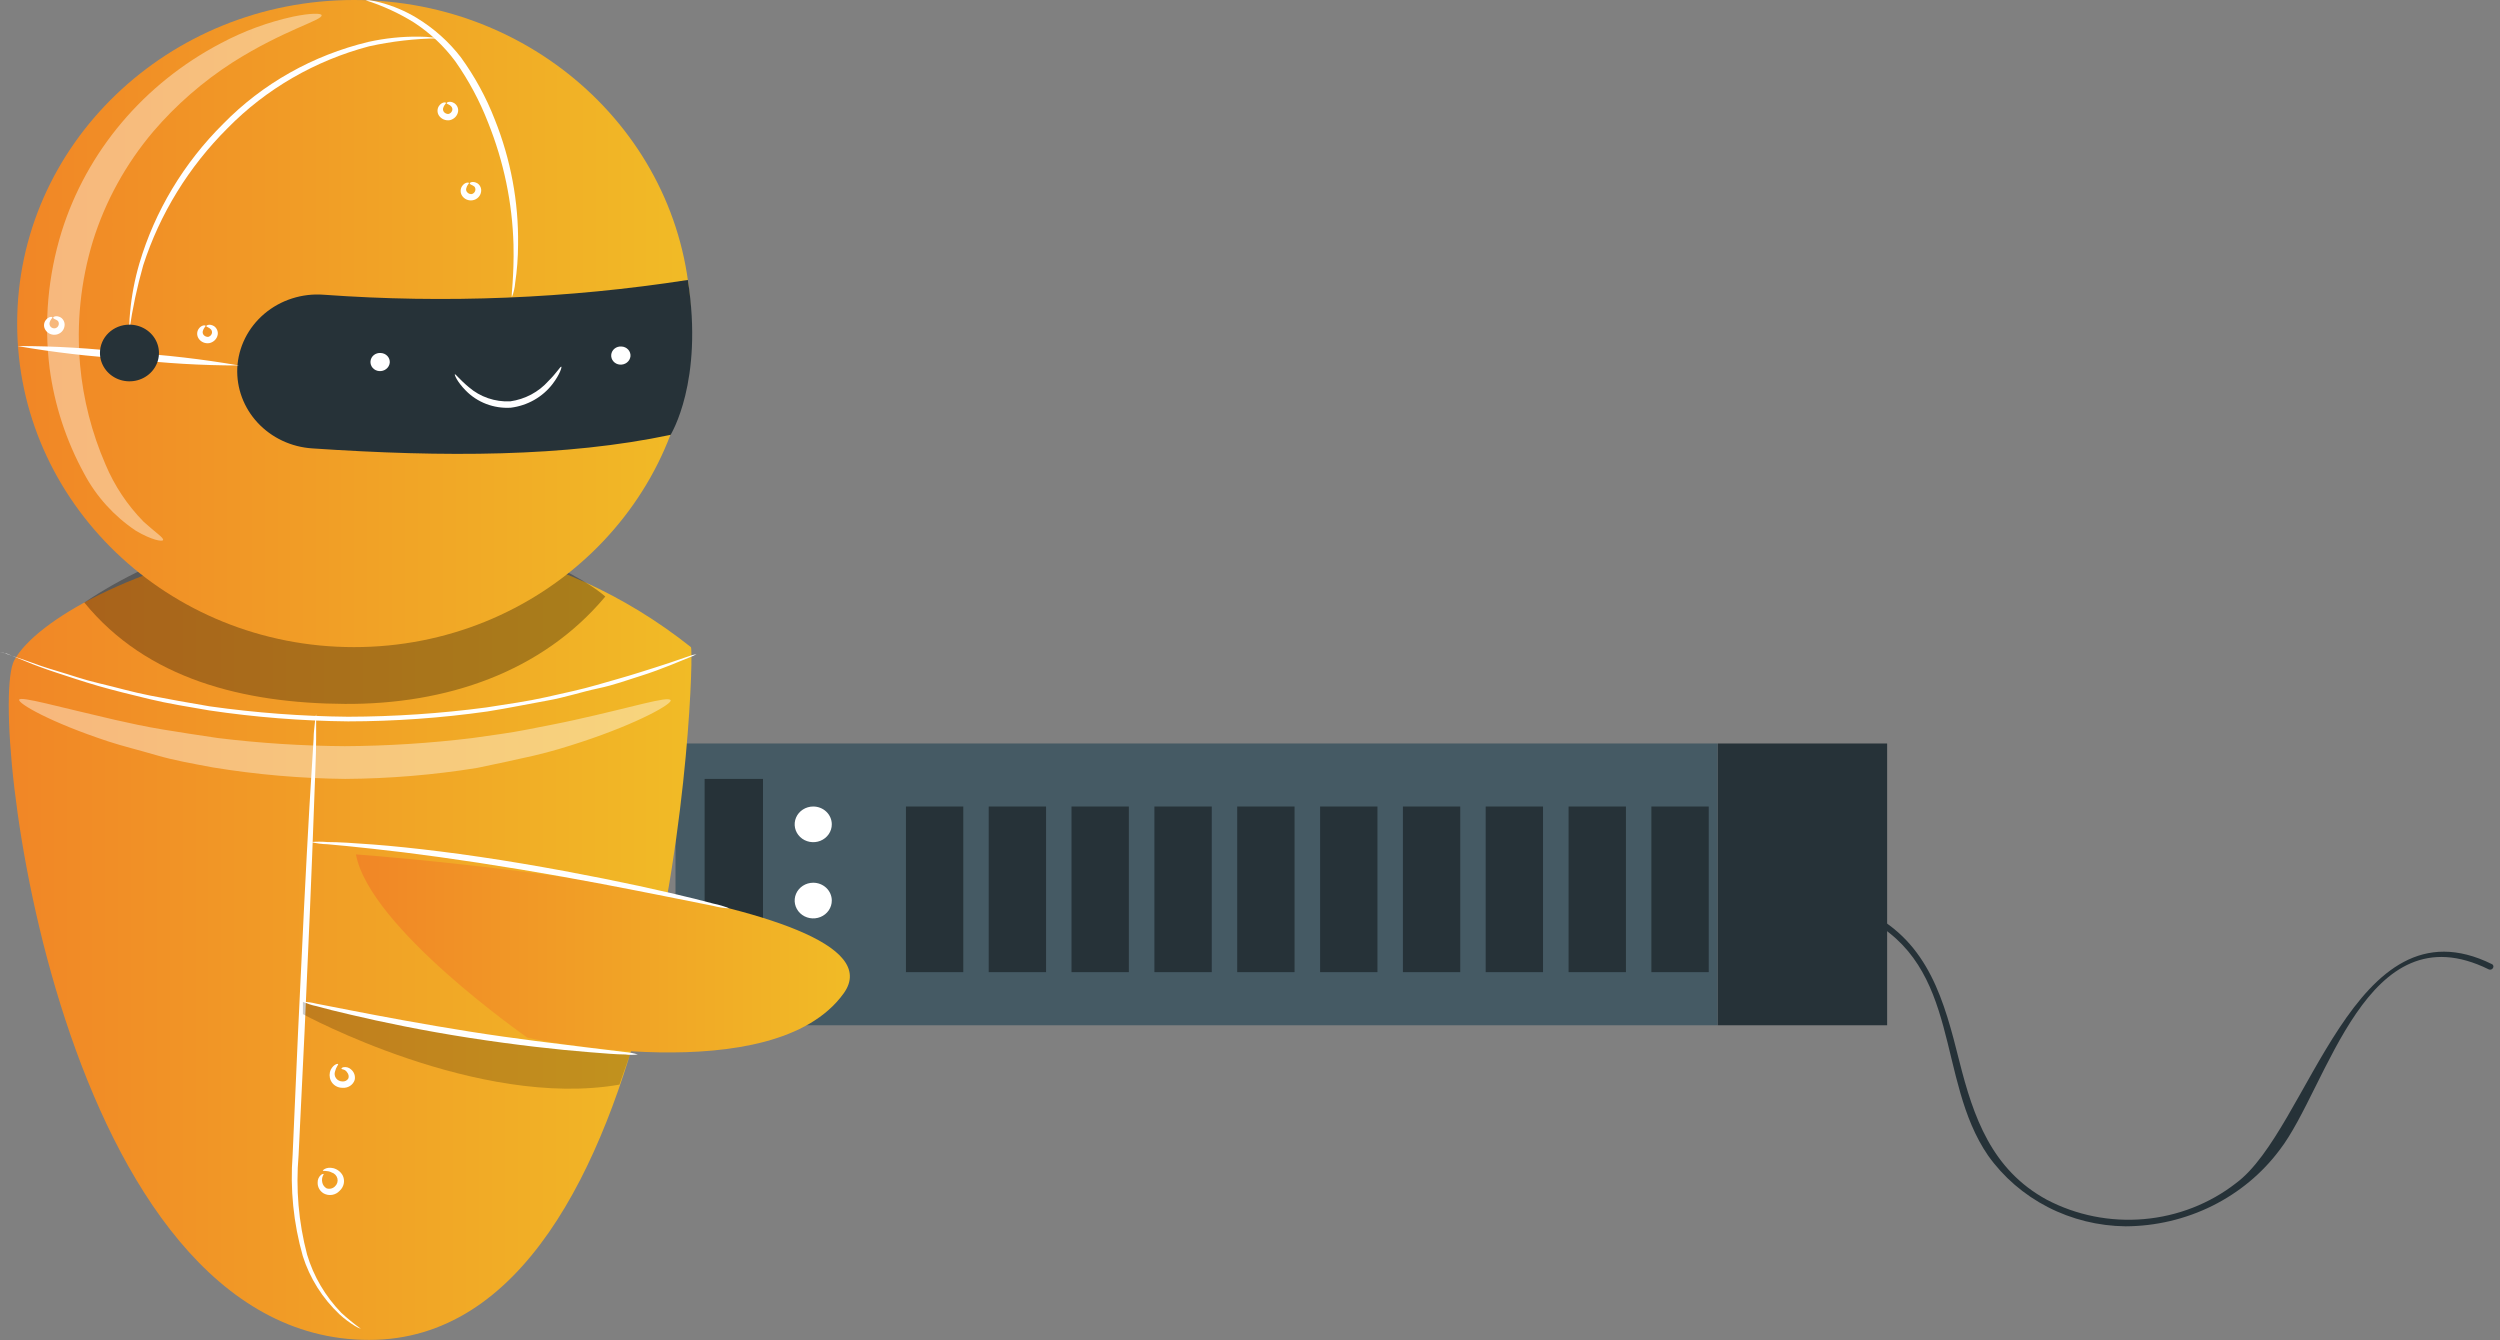 <svg width="319" height="171" viewBox="0 0 319 171" fill="none" xmlns="http://www.w3.org/2000/svg">
<rect x="0" y="0" width="319" height="171" fill="#808080" stroke="none"/>
<path d="M219.17 94.869H86.195V130.824H219.17V94.869Z" fill="#455A64"/>
<path d="M97.358 99.389H89.91V126.913H97.358V99.389Z" fill="#263238"/>
<path d="M106.137 105.171C106.141 105.622 106.004 106.063 105.746 106.439C105.488 106.816 105.119 107.11 104.686 107.285C104.254 107.459 103.777 107.506 103.316 107.42C102.856 107.334 102.432 107.119 102.099 106.801C101.766 106.484 101.539 106.078 101.446 105.636C101.353 105.194 101.399 104.736 101.578 104.319C101.757 103.902 102.061 103.546 102.451 103.295C102.841 103.045 103.299 102.911 103.768 102.911C104.394 102.911 104.994 103.148 105.438 103.572C105.882 103.995 106.133 104.57 106.137 105.171Z" fill="white"/>
<path d="M106.137 114.896C106.141 115.347 106.004 115.789 105.746 116.165C105.488 116.541 105.119 116.835 104.686 117.01C104.254 117.185 103.777 117.232 103.316 117.146C102.856 117.06 102.432 116.844 102.099 116.527C101.766 116.209 101.539 115.804 101.446 115.362C101.353 114.92 101.399 114.461 101.578 114.045C101.757 113.628 102.061 113.272 102.451 113.021C102.841 112.77 103.299 112.636 103.768 112.636C104.394 112.636 104.994 112.874 105.438 113.297C105.882 113.721 106.133 114.296 106.137 114.896Z" fill="white"/>
<path d="M122.916 102.911H115.598V124.045H122.916V102.911Z" fill="#263238"/>
<path d="M133.478 102.911H126.16V124.045H133.478V102.911Z" fill="#263238"/>
<path d="M144.042 102.911H136.724V124.045H144.042V102.911Z" fill="#263238"/>
<path d="M154.621 102.911H147.303V124.045H154.621V102.911Z" fill="#263238"/>
<path d="M165.185 102.911H157.867V124.045H165.185V102.911Z" fill="#263238"/>
<path d="M175.763 102.911H168.445V124.045H175.763V102.911Z" fill="#263238"/>
<path d="M186.328 102.911H179.01V124.045H186.328V102.911Z" fill="#263238"/>
<path d="M196.891 102.911H189.573V124.045H196.891V102.911Z" fill="#263238"/>
<path d="M207.469 102.911H200.151V124.045H207.469V102.911Z" fill="#263238"/>
<path d="M218.035 102.911H210.717V124.045H218.035V102.911Z" fill="#263238"/>
<path d="M240.799 94.869H219.186V130.824H240.799V94.869Z" fill="#263238"/>
<path d="M238.008 117.094C250.373 123.328 246.981 137.713 253.683 147.454C255.636 150.202 258.25 152.456 261.304 154.027C264.357 155.598 267.76 156.439 271.223 156.478C275.071 156.461 278.86 155.567 282.278 153.871C285.697 152.175 288.648 149.725 290.89 146.722C297.04 138.742 301.875 115.956 317.55 123.686C318.004 123.92 318.426 123.25 317.955 123.016C300.301 114.304 294.638 144.103 285.308 150.976C281.955 153.588 277.868 155.183 273.569 155.557C269.269 155.932 264.951 155.07 261.163 153.08C254.121 149.246 251.8 142.498 250.016 135.422C248.101 127.801 246.154 120.304 238.414 116.423C237.943 116.19 237.537 116.875 238.008 117.094Z" fill="#263238"/>
<path d="M88.158 82.572C88.791 83.055 86.081 171.004 47.089 170.973C7.692 170.973 -1.768 90.894 1.818 84.255C7.302 74.124 53.531 55.063 88.158 82.572Z" fill="url(#paint0_linear_776_1552)"/>
<path d="M0 83.211C0.313 83.256 0.618 83.34 0.909 83.46L3.408 84.317C4.478 84.723 5.809 85.19 7.367 85.642C8.925 86.094 10.612 86.718 12.689 87.201C14.766 87.684 16.859 88.307 19.18 88.759C21.5 89.211 24.047 89.679 26.773 90.131C32.615 90.954 38.508 91.397 44.412 91.456C50.312 91.441 56.205 91.045 62.05 90.271C64.743 89.85 67.307 89.492 69.66 88.962C72.013 88.432 74.219 87.965 76.15 87.403C78.081 86.842 79.915 86.344 81.473 85.845C83.03 85.346 84.377 84.941 85.464 84.567L87.963 83.71C88.255 83.598 88.56 83.519 88.872 83.476C88.603 83.629 88.321 83.759 88.028 83.865L85.578 84.863C84.507 85.284 83.193 85.798 81.635 86.281C80.077 86.764 78.39 87.403 76.313 87.84C74.236 88.276 72.126 88.993 69.822 89.398C67.518 89.804 64.954 90.349 62.179 90.785C56.302 91.618 50.369 92.04 44.428 92.048C38.483 91.989 32.551 91.52 26.676 90.645C23.966 90.178 21.403 89.772 19.034 89.196C16.665 88.619 14.474 88.089 12.543 87.528C10.612 86.967 8.795 86.359 7.237 85.845C5.679 85.331 4.365 84.847 3.294 84.395L0.86 83.398C0.569 83.355 0.282 83.293 0 83.211Z" fill="white"/>
<g opacity="0.3">
<path d="M10.758 76.883C18.725 86.655 31.073 89.741 43.989 89.819C56.906 89.897 69.14 85.798 77.237 76.119C77.237 76.119 67.501 67.096 43.503 67.127C31.799 67.04 20.356 70.449 10.758 76.883Z" fill="black"/>
</g>
<path d="M46.05 169.555C45.774 169.464 45.512 169.338 45.271 169.18C44.575 168.753 43.923 168.263 43.324 167.715C41.135 165.65 39.522 163.088 38.635 160.266C37.446 156.076 37.007 151.723 37.337 147.392C37.548 142.529 37.775 137.215 38.035 131.62C38.554 120.429 39.057 110.314 39.479 102.989C39.706 99.42 39.884 96.474 40.014 94.308C40.014 93.373 40.16 92.594 40.209 91.954C40.208 91.68 40.252 91.406 40.339 91.144C40.364 91.419 40.364 91.695 40.339 91.97C40.339 92.594 40.339 93.373 40.339 94.323C40.339 96.505 40.176 99.436 40.063 103.02C39.803 110.345 39.381 120.476 38.862 131.651C38.586 137.246 38.327 142.561 38.099 147.408C37.729 151.665 38.096 155.952 39.187 160.094C40.011 162.855 41.501 165.391 43.535 167.497C44.329 168.232 45.169 168.919 46.05 169.555Z" fill="white"/>
<path d="M41.182 149.355C41.182 149.355 41.604 148.841 42.529 149.059C42.798 149.127 43.049 149.252 43.262 149.425C43.475 149.597 43.646 149.813 43.762 150.057C43.901 150.379 43.933 150.734 43.855 151.074C43.776 151.414 43.591 151.723 43.324 151.959C43.078 152.226 42.744 152.405 42.378 152.464C42.012 152.524 41.636 152.461 41.312 152.286C41.063 152.141 40.859 151.934 40.722 151.687C40.585 151.44 40.52 151.163 40.533 150.883C40.527 150.706 40.561 150.53 40.63 150.366C40.7 150.202 40.805 150.055 40.939 149.932C41.133 149.776 41.296 149.776 41.312 149.807C41.328 149.839 40.987 150.228 41.117 150.852C41.145 151.012 41.208 151.165 41.304 151.3C41.399 151.434 41.523 151.548 41.669 151.631C41.853 151.694 42.053 151.704 42.243 151.66C42.433 151.616 42.606 151.519 42.74 151.382C42.878 151.255 42.98 151.096 43.036 150.92C43.091 150.744 43.098 150.557 43.055 150.378C43.013 150.199 42.922 150.033 42.793 149.898C42.664 149.762 42.5 149.661 42.318 149.605C41.766 149.309 41.231 149.48 41.182 149.355Z" fill="white"/>
<path d="M43.568 136.373C43.568 136.373 43.568 136.217 43.86 136.17C44.026 136.145 44.196 136.157 44.357 136.206C44.517 136.255 44.664 136.339 44.785 136.451C44.984 136.615 45.133 136.827 45.216 137.066C45.299 137.305 45.312 137.561 45.255 137.807C45.154 138.114 44.949 138.378 44.672 138.559C44.396 138.74 44.064 138.827 43.73 138.805C43.408 138.812 43.091 138.727 42.819 138.56C42.547 138.394 42.334 138.153 42.205 137.869C42.106 137.653 42.056 137.42 42.056 137.184C42.056 136.948 42.106 136.714 42.205 136.498C42.562 135.796 43.113 135.687 43.146 135.781C43.178 135.874 42.886 136.155 42.756 136.7C42.702 136.846 42.684 137.002 42.706 137.155C42.727 137.308 42.786 137.455 42.878 137.581C42.971 137.708 43.093 137.812 43.236 137.884C43.378 137.955 43.536 137.993 43.697 137.994C43.852 138.007 44.008 137.976 44.143 137.904C44.279 137.831 44.39 137.722 44.46 137.589C44.498 137.461 44.503 137.326 44.474 137.196C44.446 137.065 44.386 136.944 44.298 136.841C44.038 136.404 43.616 136.482 43.568 136.373Z" fill="white"/>
<path opacity="0.2" d="M38.651 129.406C38.651 129.406 60.995 141.547 79.039 138.399L80.386 134.549C80.386 134.549 53.855 132.025 38.651 127.848V129.406Z" fill="black"/>
<path d="M45.418 109.021C45.418 109.021 116.636 114.195 107.662 126.741C98.689 139.287 67.307 132.414 67.307 132.414C67.307 132.414 47.154 118.403 45.418 109.021Z" fill="url(#paint1_linear_776_1552)"/>
<path d="M81.392 134.549C80.853 134.619 80.307 134.619 79.769 134.549C78.665 134.549 77.075 134.409 75.128 134.253C71.201 133.942 65.814 133.349 59.892 132.43C53.969 131.51 48.663 130.404 44.85 129.5C42.935 129.063 41.41 128.674 40.355 128.377C39.79 128.269 39.244 128.086 38.732 127.832C39.281 127.849 39.825 127.928 40.355 128.066L44.915 128.954C48.76 129.702 54.066 130.7 59.956 131.635C65.847 132.57 71.315 133.193 75.112 133.677L79.72 134.238C80.288 134.282 80.848 134.386 81.392 134.549Z" fill="white"/>
<path d="M93.075 115.909C92.361 115.877 91.653 115.767 90.965 115.582L85.27 114.444C80.402 113.478 73.911 112.184 66.479 110.953C59.048 109.722 52.411 108.818 47.543 108.303C45.109 108.039 43.146 107.836 41.783 107.727C41.066 107.708 40.353 107.614 39.657 107.446C40.37 107.382 41.087 107.382 41.799 107.446C43.178 107.446 45.158 107.571 47.608 107.758C52.476 108.132 59.242 108.943 66.626 110.189C74.008 111.436 80.645 112.808 85.416 113.914C87.801 114.46 89.716 114.943 91.03 115.301C91.73 115.443 92.414 115.646 93.075 115.909Z" fill="white"/>
<g opacity="0.4">
<path d="M85.578 89.352C85.789 89.788 81.619 92.219 74.219 94.666C72.37 95.274 70.325 95.913 68.086 96.427C65.847 96.942 63.429 97.456 60.881 97.986C55.315 98.884 49.683 99.353 44.038 99.389C38.382 99.328 32.739 98.838 27.163 97.924C24.599 97.441 22.181 97.02 19.959 96.365C17.735 95.71 15.659 95.212 13.809 94.604C6.377 92.157 2.223 89.726 2.45 89.274C2.677 88.822 7.318 90.162 14.636 91.845C16.502 92.266 18.531 92.718 20.737 93.077C22.944 93.435 25.281 93.809 27.763 94.168C33.145 94.828 38.564 95.176 43.99 95.212C49.415 95.182 54.834 94.838 60.216 94.183C62.699 93.825 65.084 93.528 67.258 93.092C69.433 92.656 71.493 92.282 73.343 91.861C80.71 90.24 85.27 88.775 85.578 89.352Z" fill="white"/>
</g>
<path d="M45.174 82.572C68.913 82.572 88.158 64.088 88.158 41.286C88.158 18.484 68.913 0 45.174 0C21.435 0 2.19 18.484 2.19 41.286C2.19 64.088 21.435 82.572 45.174 82.572Z" fill="url(#paint2_linear_776_1552)"/>
<path d="M87.768 35.722C72.413 38.101 56.82 38.734 41.312 37.608C39.943 37.504 38.567 37.665 37.264 38.083C35.962 38.5 34.761 39.165 33.731 40.037C32.702 40.91 31.866 41.972 31.272 43.161C30.679 44.35 30.341 45.642 30.278 46.959C30.166 49.527 31.102 52.036 32.887 53.952C34.672 55.867 37.165 57.038 39.835 57.214C56.694 58.352 72.158 58.321 85.577 55.484C85.577 55.422 89.812 48.751 87.768 35.722Z" fill="#263238"/>
<path d="M48.37 47.349C48.213 47.336 48.059 47.293 47.919 47.222C47.779 47.152 47.654 47.056 47.552 46.94C47.45 46.823 47.374 46.688 47.326 46.543C47.279 46.398 47.261 46.246 47.275 46.094C47.289 45.943 47.334 45.795 47.407 45.66C47.48 45.526 47.58 45.406 47.701 45.308C47.823 45.211 47.963 45.137 48.114 45.091C48.265 45.045 48.424 45.029 48.581 45.042C48.743 45.048 48.903 45.085 49.049 45.152C49.196 45.218 49.327 45.312 49.435 45.429C49.542 45.546 49.624 45.682 49.676 45.83C49.727 45.977 49.747 46.134 49.733 46.289C49.697 46.602 49.533 46.889 49.278 47.087C49.023 47.286 48.697 47.38 48.37 47.349Z" fill="white"/>
<path d="M79.087 46.523C78.93 46.51 78.776 46.467 78.636 46.396C78.495 46.326 78.371 46.23 78.269 46.113C78.167 45.997 78.091 45.862 78.043 45.717C77.995 45.572 77.978 45.419 77.992 45.268C78.006 45.117 78.051 44.969 78.124 44.834C78.197 44.7 78.297 44.58 78.418 44.482C78.54 44.384 78.68 44.311 78.831 44.265C78.982 44.219 79.141 44.203 79.298 44.216C79.46 44.222 79.619 44.259 79.766 44.325C79.913 44.392 80.044 44.486 80.152 44.603C80.259 44.719 80.341 44.856 80.392 45.004C80.444 45.151 80.463 45.308 80.45 45.463C80.413 45.776 80.25 46.063 79.995 46.261C79.74 46.459 79.414 46.553 79.087 46.523Z" fill="white"/>
<path d="M71.624 46.788C71.721 46.788 71.462 47.754 70.504 49.001C69.873 49.825 69.075 50.518 68.157 51.038C67.24 51.558 66.222 51.893 65.166 52.025C64.099 52.088 63.031 51.923 62.038 51.544C61.045 51.163 60.151 50.577 59.422 49.827C58.318 48.705 57.961 47.801 58.042 47.754C58.123 47.707 58.691 48.471 59.827 49.406C61.269 50.652 63.164 51.302 65.101 51.214C66.995 50.944 68.724 50.026 69.969 48.627C71.056 47.551 71.51 46.725 71.624 46.788Z" fill="white"/>
<path d="M46.635 0.031C46.635 0.031 46.813 0.031 47.122 0.031C47.587 0.097 48.047 0.191 48.501 0.312C50.166 0.744 51.752 1.416 53.206 2.307C55.376 3.631 57.274 5.326 58.804 7.31C60.591 9.774 62.046 12.444 63.137 15.258C65.174 20.348 66.182 25.765 66.106 31.218C66.101 32.861 65.976 34.501 65.733 36.127C65.683 36.729 65.546 37.322 65.328 37.888C65.181 37.888 65.62 35.332 65.522 31.218C65.377 25.883 64.279 20.611 62.277 15.632C61.211 12.886 59.811 10.271 58.107 7.84C56.667 5.892 54.875 4.208 52.817 2.868C50.892 1.671 48.814 0.718 46.635 0.031Z" fill="white"/>
<path d="M16.502 42.159C16.502 42.159 16.502 41.956 16.502 41.566C16.503 40.994 16.536 40.422 16.599 39.852C16.791 37.743 17.188 35.656 17.784 33.618C19.769 26.918 23.448 20.792 28.493 15.788C33.495 10.675 39.922 7.051 47.008 5.346C49.135 4.873 51.314 4.648 53.498 4.676C54.089 4.677 54.68 4.713 55.267 4.785C55.672 4.785 55.883 4.863 55.883 4.894C52.928 4.933 49.986 5.273 47.105 5.907C40.203 7.733 33.955 11.345 29.045 16.349C24.077 21.299 20.387 27.299 18.271 33.867C17.498 36.592 16.908 39.362 16.502 42.159Z" fill="white"/>
<path d="M56.987 13.17C56.987 13.076 57.393 12.811 57.977 13.17C58.153 13.292 58.291 13.458 58.374 13.651C58.457 13.844 58.483 14.055 58.448 14.261C58.401 14.52 58.276 14.76 58.089 14.951C57.901 15.142 57.659 15.276 57.393 15.336C57.124 15.379 56.848 15.344 56.599 15.236C56.351 15.128 56.142 14.951 55.998 14.729C55.886 14.55 55.827 14.345 55.827 14.136C55.827 13.928 55.886 13.723 55.998 13.544C56.387 12.967 56.906 13.03 56.906 13.139C56.906 13.248 56.647 13.404 56.549 13.778C56.522 13.868 56.517 13.964 56.537 14.056C56.557 14.149 56.6 14.235 56.663 14.308C56.734 14.388 56.824 14.451 56.926 14.492C57.027 14.533 57.137 14.55 57.247 14.541C57.354 14.509 57.45 14.452 57.53 14.377C57.609 14.3 57.667 14.207 57.701 14.105C57.728 14.017 57.731 13.924 57.711 13.834C57.691 13.745 57.649 13.661 57.588 13.591C57.344 13.31 57.004 13.279 56.987 13.17Z" fill="white"/>
<path d="M26.319 41.613C26.319 41.52 26.725 41.27 27.309 41.613C27.484 41.736 27.62 41.903 27.703 42.096C27.786 42.288 27.813 42.498 27.78 42.704C27.735 42.964 27.611 43.205 27.423 43.396C27.235 43.588 26.992 43.721 26.725 43.78C26.456 43.827 26.178 43.794 25.929 43.685C25.679 43.577 25.47 43.398 25.33 43.172C25.218 42.993 25.159 42.788 25.159 42.58C25.159 42.371 25.218 42.166 25.33 41.987C25.719 41.41 26.238 41.488 26.238 41.582C26.238 41.675 25.979 41.847 25.881 42.237C25.855 42.325 25.852 42.418 25.872 42.507C25.891 42.597 25.934 42.681 25.995 42.751C26.066 42.831 26.156 42.895 26.258 42.935C26.359 42.976 26.469 42.993 26.579 42.985C26.687 42.955 26.785 42.899 26.865 42.823C26.944 42.746 27.002 42.652 27.033 42.548C27.058 42.46 27.061 42.367 27.041 42.278C27.021 42.189 26.98 42.105 26.92 42.034C26.676 41.769 26.336 41.722 26.319 41.613Z" fill="white"/>
<path d="M59.938 23.394C59.938 23.3 60.328 23.051 60.928 23.394C61.103 23.516 61.238 23.684 61.319 23.877C61.399 24.07 61.421 24.28 61.383 24.485C61.345 24.745 61.224 24.986 61.037 25.177C60.85 25.368 60.606 25.498 60.339 25.549C60.071 25.601 59.794 25.571 59.545 25.464C59.295 25.357 59.087 25.178 58.949 24.953C58.837 24.774 58.778 24.569 58.778 24.36C58.778 24.152 58.837 23.947 58.949 23.768C59.338 23.191 59.857 23.269 59.841 23.363C59.825 23.456 59.582 23.643 59.5 24.017C59.469 24.105 59.464 24.199 59.484 24.29C59.504 24.38 59.549 24.464 59.614 24.532C59.684 24.614 59.773 24.679 59.875 24.72C59.977 24.761 60.088 24.776 60.198 24.766C60.303 24.737 60.398 24.684 60.474 24.61C60.551 24.537 60.607 24.445 60.636 24.345C60.665 24.255 60.671 24.161 60.654 24.069C60.637 23.976 60.598 23.889 60.539 23.815C60.279 23.581 59.955 23.581 59.938 23.394Z" fill="white"/>
<path d="M6.784 40.522C6.784 40.444 7.173 40.179 7.774 40.522C7.95 40.647 8.086 40.817 8.166 41.013C8.246 41.209 8.268 41.422 8.228 41.629C8.191 41.889 8.07 42.13 7.883 42.321C7.696 42.512 7.452 42.642 7.184 42.693C6.917 42.745 6.639 42.715 6.39 42.608C6.141 42.501 5.933 42.322 5.794 42.097C5.679 41.919 5.618 41.714 5.618 41.504C5.618 41.295 5.679 41.09 5.794 40.912C6.184 40.335 6.703 40.398 6.687 40.507C6.67 40.616 6.427 40.772 6.33 41.146C6.307 41.237 6.306 41.331 6.325 41.423C6.345 41.514 6.385 41.601 6.443 41.676C6.512 41.758 6.603 41.821 6.705 41.859C6.808 41.898 6.919 41.91 7.027 41.894C7.136 41.87 7.235 41.818 7.315 41.744C7.395 41.67 7.452 41.576 7.482 41.473C7.51 41.384 7.516 41.289 7.499 41.197C7.482 41.105 7.443 41.018 7.384 40.943C7.125 40.725 6.8 40.725 6.784 40.522Z" fill="white"/>
<path d="M30.49 46.632C25.749 46.636 21.012 46.355 16.308 45.79C11.578 45.509 6.87 44.963 2.207 44.154C6.948 44.15 11.684 44.431 16.389 44.995C21.118 45.279 25.826 45.825 30.49 46.632Z" fill="white"/>
<path d="M12.755 45.026C12.752 45.743 12.97 46.444 13.383 47.041C13.795 47.638 14.383 48.104 15.071 48.38C15.76 48.655 16.518 48.728 17.25 48.589C17.982 48.45 18.654 48.105 19.181 47.599C19.709 47.092 20.068 46.446 20.212 45.743C20.357 45.041 20.281 44.312 19.994 43.651C19.707 42.99 19.222 42.425 18.601 42.029C17.979 41.633 17.249 41.423 16.503 41.426C15.509 41.426 14.556 41.805 13.853 42.481C13.15 43.156 12.755 44.072 12.755 45.026Z" fill="#263238"/>
<g opacity="0.4">
<path d="M20.801 68.919C20.703 69.137 19.357 68.919 17.328 67.719C14.543 65.849 12.281 63.349 10.74 60.441C8.44 56.237 6.945 51.671 6.327 46.959C5.6 41.132 6.119 35.224 7.852 29.597C11.064 19.312 18.37 10.659 28.184 5.517C31.074 3.973 34.177 2.829 37.4 2.12C39.672 1.652 40.986 1.683 41.035 1.933C41.23 2.572 36.297 3.772 29.677 7.964C25.879 10.412 22.474 13.379 19.568 16.77C16.059 20.913 13.435 25.68 11.844 30.797C10.291 35.923 9.741 41.282 10.221 46.601C10.618 50.959 11.713 55.233 13.466 59.272C14.6 61.979 16.251 64.458 18.334 66.581C19.876 67.984 20.947 68.638 20.801 68.919Z" fill="white"/>
</g>
<defs>
<linearGradient id="paint0_linear_776_1552" x1="1.117" y1="119.657" x2="88.231" y2="119.657" gradientUnits="userSpaceOnUse">
<stop stop-color="#F18626"/>
<stop offset="1" stop-color="#F1BB26"/>
</linearGradient>
<linearGradient id="paint1_linear_776_1552" x1="45.418" y1="121.657" x2="108.444" y2="121.657" gradientUnits="userSpaceOnUse">
<stop stop-color="#F18626"/>
<stop offset="1" stop-color="#F1BB26"/>
</linearGradient>
<linearGradient id="paint2_linear_776_1552" x1="2.19" y1="41.286" x2="88.158" y2="41.286" gradientUnits="userSpaceOnUse">
<stop stop-color="#F18626"/>
<stop offset="1" stop-color="#F1BB26"/>
</linearGradient>
</defs>
</svg>
